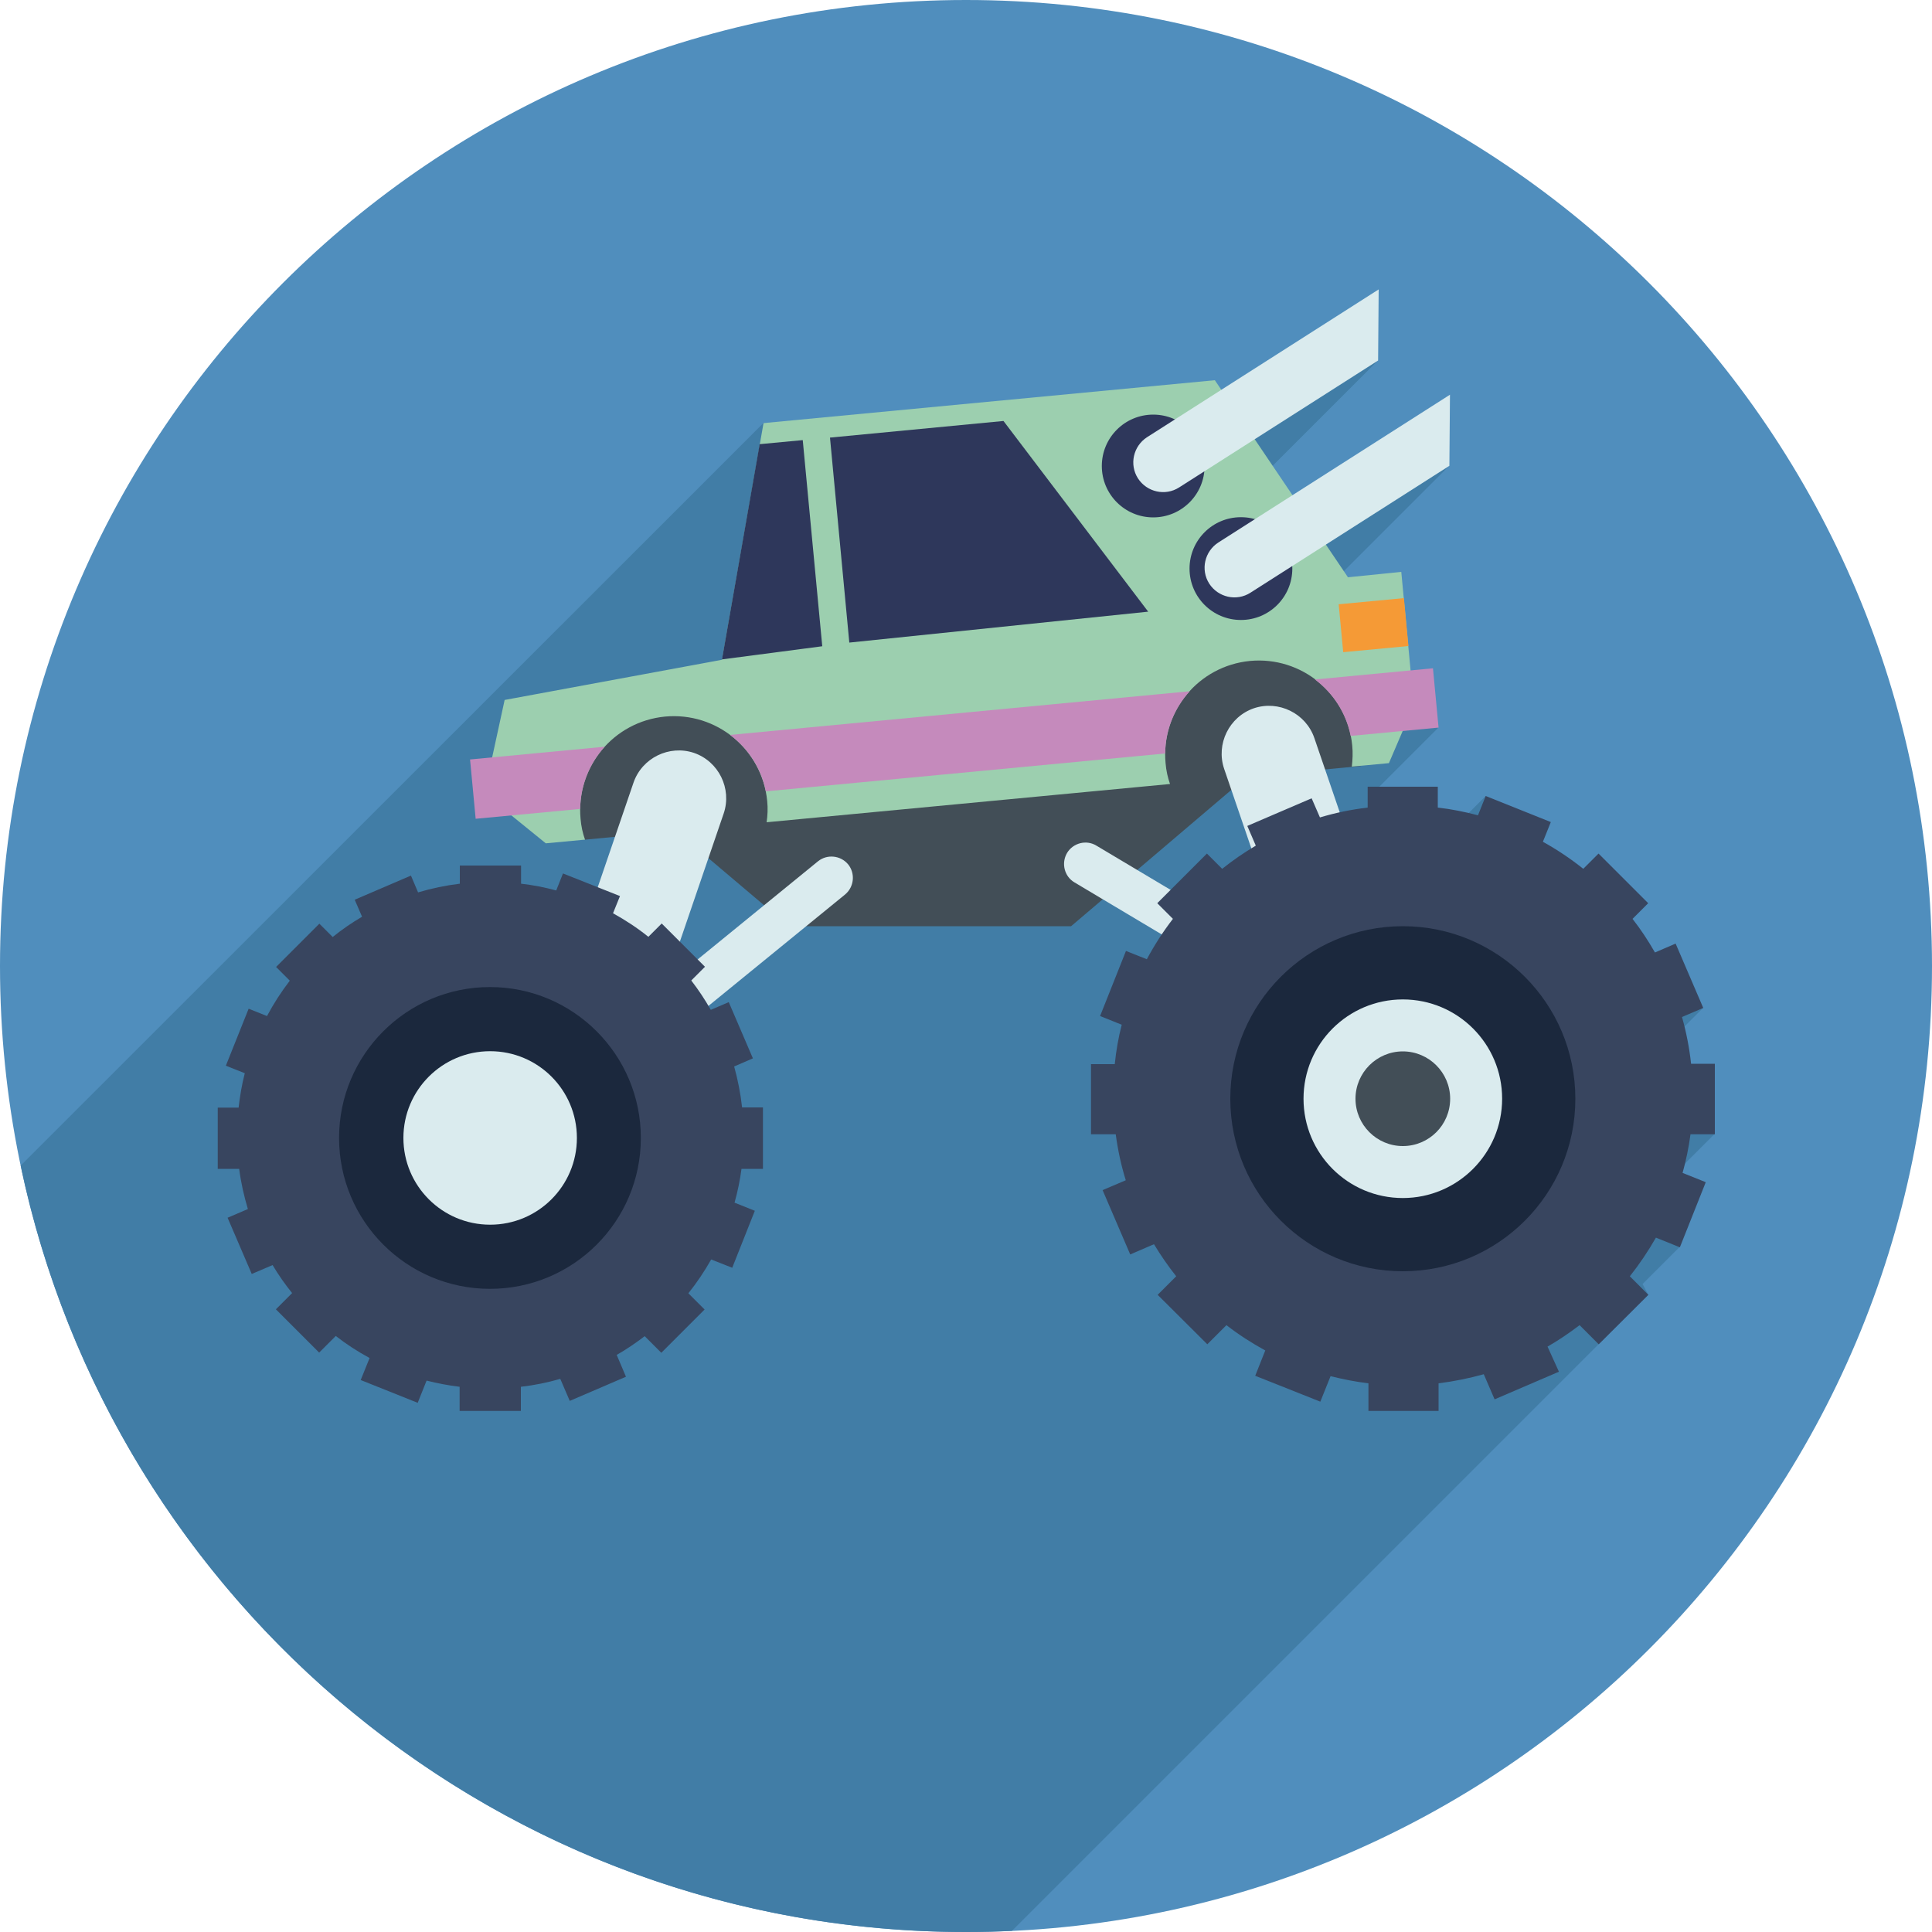 <svg enable-background="new 0 0 100 100" viewBox="0 0 100 100" xmlns="http://www.w3.org/2000/svg"><path d="m100 50c0 27.62-22.38 50-50 50-27.61 0-50-22.38-50-50 0-27.61 22.39-50 50-50 27.62 0 50 22.39 50 50z" fill="#508ebd"/><path d="m86 61.44 2.75-2.75-2.7-1.81-2.39.46.17-.85 4.32-4.32-5.33-2.98-5.46-6.8-.46-1.19-3.58 3.58-.42-1.33-.6-1.59-.98-1.07 3.14-3.14-12.29-.7 12.85-12.85-8.72 3.68-9.05 4.95 14.07-14.07-10.37 3.14-21.44.1-38.44 38.43c4.76 22.66 24.86 39.67 48.93 39.67.8 0 1.59-.02 2.38-.06l32.93-32.93-.29-.55 1.92-1.92z" fill="#417da6"/><path d="m34.98 42.99 5.85 4.95h14.61l9.57-8.14-4.7-4.02-25.33 6.6" fill="#424e57"/><path d="m30.29 43.46 40.14-3.81-.15-4.97-3.97-1.66-5.81-.96-28.77 4.42-2.89 2.39s-.86 2.35-.79 2.41" fill="#424e57"/><path d="m69.77 29.88-6.89-10.2-23.36 2.22-2.15 12.25-11.25 2.08-.95 4.37-.1.47 3.18 2.58 2.03-.19c-.12-.34-.2-.7-.23-1.08-.25-2.67 1.7-5.03 4.37-5.29 2.67-.25 5.03 1.7 5.29 4.37.04.38.02.75-.03 1.1l20.88-1.98c-.12-.34-.2-.7-.23-1.08-.25-2.67 1.7-5.03 4.37-5.29 2.67-.25 5.03 1.7 5.29 4.37.04.38.02.75-.02 1.1l1.92-.18 1.29-3.01-.65-6.89z" fill="#9ccfaf"/><path d="m61.58 35.78-23.79 2.26c.93.7 1.61 1.72 1.85 2.92l20.67-1.96c.01-1.23.49-2.36 1.27-3.22z" fill="#c58abc"/><path d="m74.17 34.59-6.11.58c.93.7 1.61 1.72 1.85 2.92l4.55-.43z" fill="#c58abc"/><path d="m31.3 38.65-6.97.66.29 3.07 5.41-.51c.02-1.23.49-2.36 1.27-3.22z" fill="#c58abc"/><path d="m41.55 22.78-2.23.21-1.95 11.14 5.19-.68z" fill="#2e375b"/><path d="m51.94 21.79-8.98.86 1 10.61 15.47-1.6z" fill="#2e375b"/><path d="m69.38 31.07h3.39v2.49h-3.39z" fill="#f59a36" transform="matrix(.996 -.094 .094 .996 -2.733 6.853)"/><g fill="#daebee"><path d="m29.58 57.53c-1.28-.44-1.97-1.85-1.54-3.13l4.75-13.89c.44-1.28 1.85-1.97 3.13-1.54 1.28.44 1.97 1.85 1.54 3.13l-4.75 13.89c-.44 1.29-1.85 1.98-3.13 1.54z"/><path d="m71.24 55.22c1.28-.44 1.97-1.85 1.54-3.13l-4.75-13.89c-.44-1.28-1.85-1.97-3.13-1.54-1.28.44-1.97 1.85-1.54 3.13l4.75 13.89c.43 1.28 1.84 1.97 3.13 1.54z"/><path d="m32.43 54.09c-.38-.47-.31-1.17.16-1.56l9.75-7.95c.47-.38 1.17-.31 1.56.16.38.47.31 1.17-.16 1.56l-9.75 7.95c-.47.39-1.18.32-1.56-.16z"/><path d="m55.23 44.15c.31-.52 1-.7 1.52-.38l10.8 6.44c.52.31.7 1 .38 1.52-.31.52-1 .7-1.52.38l-10.8-6.44c-.52-.31-.69-.99-.38-1.52z"/></g><path d="m88.76 58.69v-3.63h-1.23c-.09-.83-.25-1.64-.47-2.42l1.1-.47-1.43-3.33-1.07.46c-.35-.61-.73-1.19-1.16-1.74l.81-.81-2.57-2.57-.79.79c-.65-.52-1.35-.99-2.09-1.4l.41-1.02-3.37-1.35-.4 1c-.68-.18-1.37-.32-2.08-.4v-1.08h-3.63v1.08c-.85.1-1.67.27-2.47.51l-.43-.99-3.33 1.43.44 1.02c-.61.36-1.19.76-1.74 1.2l-.79-.79-2.57 2.57.81.81c-.51.66-.96 1.36-1.35 2.09l-1.08-.43-1.34 3.37 1.12.45c-.17.66-.29 1.34-.36 2.04h-1.23v3.63h1.28c.11.82.28 1.61.52 2.38l-1.2.51 1.43 3.33 1.23-.53c.35.58.73 1.13 1.15 1.66l-.96.96 2.57 2.56.99-.99c.63.49 1.3.92 2.01 1.31l-.52 1.31 3.37 1.34.53-1.32c.64.16 1.29.29 1.96.37v1.43h3.63v-1.43c.8-.1 1.58-.26 2.34-.47l.56 1.3 3.33-1.43-.59-1.3c.58-.33 1.13-.71 1.66-1.11l.99.99 2.57-2.56-.96-.96c.5-.63.95-1.3 1.35-2l1.24.5 1.34-3.37-1.2-.48c.18-.65.32-1.32.41-2h1.26z" fill="#38455f"/><path d="m81.54 56.87c0-4.93-4-8.93-8.93-8.93s-8.93 4-8.93 8.93 4 8.93 8.93 8.93 8.93-3.99 8.93-8.93z" fill="#1b283d"/><path d="m77.75 56.87c0-2.84-2.3-5.14-5.14-5.14s-5.14 2.3-5.14 5.14 2.3 5.14 5.14 5.14c2.83 0 5.14-2.3 5.14-5.14z" fill="#daebee"/><path d="m75.06 56.87c0-1.35-1.1-2.45-2.45-2.45s-2.45 1.1-2.45 2.45 1.1 2.45 2.45 2.45 2.45-1.09 2.45-2.45z" fill="#424e57"/><path d="m39.49 60.49v-3.17h-1.08c-.08-.73-.22-1.43-.41-2.12l.97-.42-1.25-2.91-.93.4c-.3-.53-.64-1.04-1.01-1.52l.71-.71-2.24-2.24-.69.69c-.57-.46-1.18-.86-1.83-1.22l.36-.89-2.95-1.17-.35.88c-.59-.16-1.2-.28-1.82-.35v-.94h-3.17v.94c-.74.09-1.46.24-2.16.45l-.37-.87-2.91 1.25.38.88c-.53.31-1.04.66-1.52 1.05l-.69-.69-2.24 2.24.71.71c-.44.57-.84 1.19-1.18 1.83l-.95-.38-1.18 2.95.98.39c-.15.58-.25 1.17-.32 1.78h-1.08v3.17h1.11c.09.71.25 1.41.45 2.08l-1.05.45 1.25 2.91 1.08-.46c.3.51.64.99 1.01 1.45l-.84.84 2.24 2.24.86-.86c.55.43 1.14.81 1.75 1.14l-.46 1.14 2.95 1.18.46-1.15c.56.14 1.13.25 1.71.32v1.25h3.17v-1.25c.7-.08 1.38-.22 2.04-.41l.49 1.14 2.91-1.25-.48-1.13c.51-.29.99-.62 1.45-.97l.86.86 2.24-2.24-.84-.84c.44-.55.83-1.13 1.18-1.75l1.09.43 1.17-2.95-1.05-.42c.16-.57.28-1.15.36-1.75h1.11z" fill="#38455f"/><path d="m33.17 58.9c0-4.31-3.5-7.81-7.81-7.81s-7.81 3.5-7.81 7.81 3.5 7.81 7.81 7.81c4.32 0 7.81-3.5 7.81-7.81z" fill="#1b283d"/><path d="m29.86 58.9c0-2.48-2.01-4.49-4.49-4.49s-4.49 2.01-4.49 4.49 2.01 4.49 4.49 4.49 4.49-2.01 4.49-4.49z" fill="#daebee"/><path d="m62.35 24.12c0 1.47-1.19 2.66-2.66 2.66s-2.66-1.19-2.66-2.66 1.19-2.66 2.66-2.66 2.66 1.19 2.66 2.66z" fill="#2e375b"/><path d="m66.89 29.43c0 1.47-1.19 2.66-2.66 2.66s-2.66-1.19-2.66-2.66 1.19-2.66 2.66-2.66c1.48 0 2.66 1.19 2.66 2.66z" fill="#2e375b"/><path d="m64.72 30.68c-.72.46-1.67.24-2.13-.47-.46-.72-.24-1.67.47-2.13l11.99-7.65-.03 3.68z" fill="#daebee"/><path d="m61.03 25.23c-.72.46-1.67.24-2.13-.47-.46-.72-.24-1.67.47-2.13l11.99-7.65-.03 3.68z" fill="#daebee"/></svg>